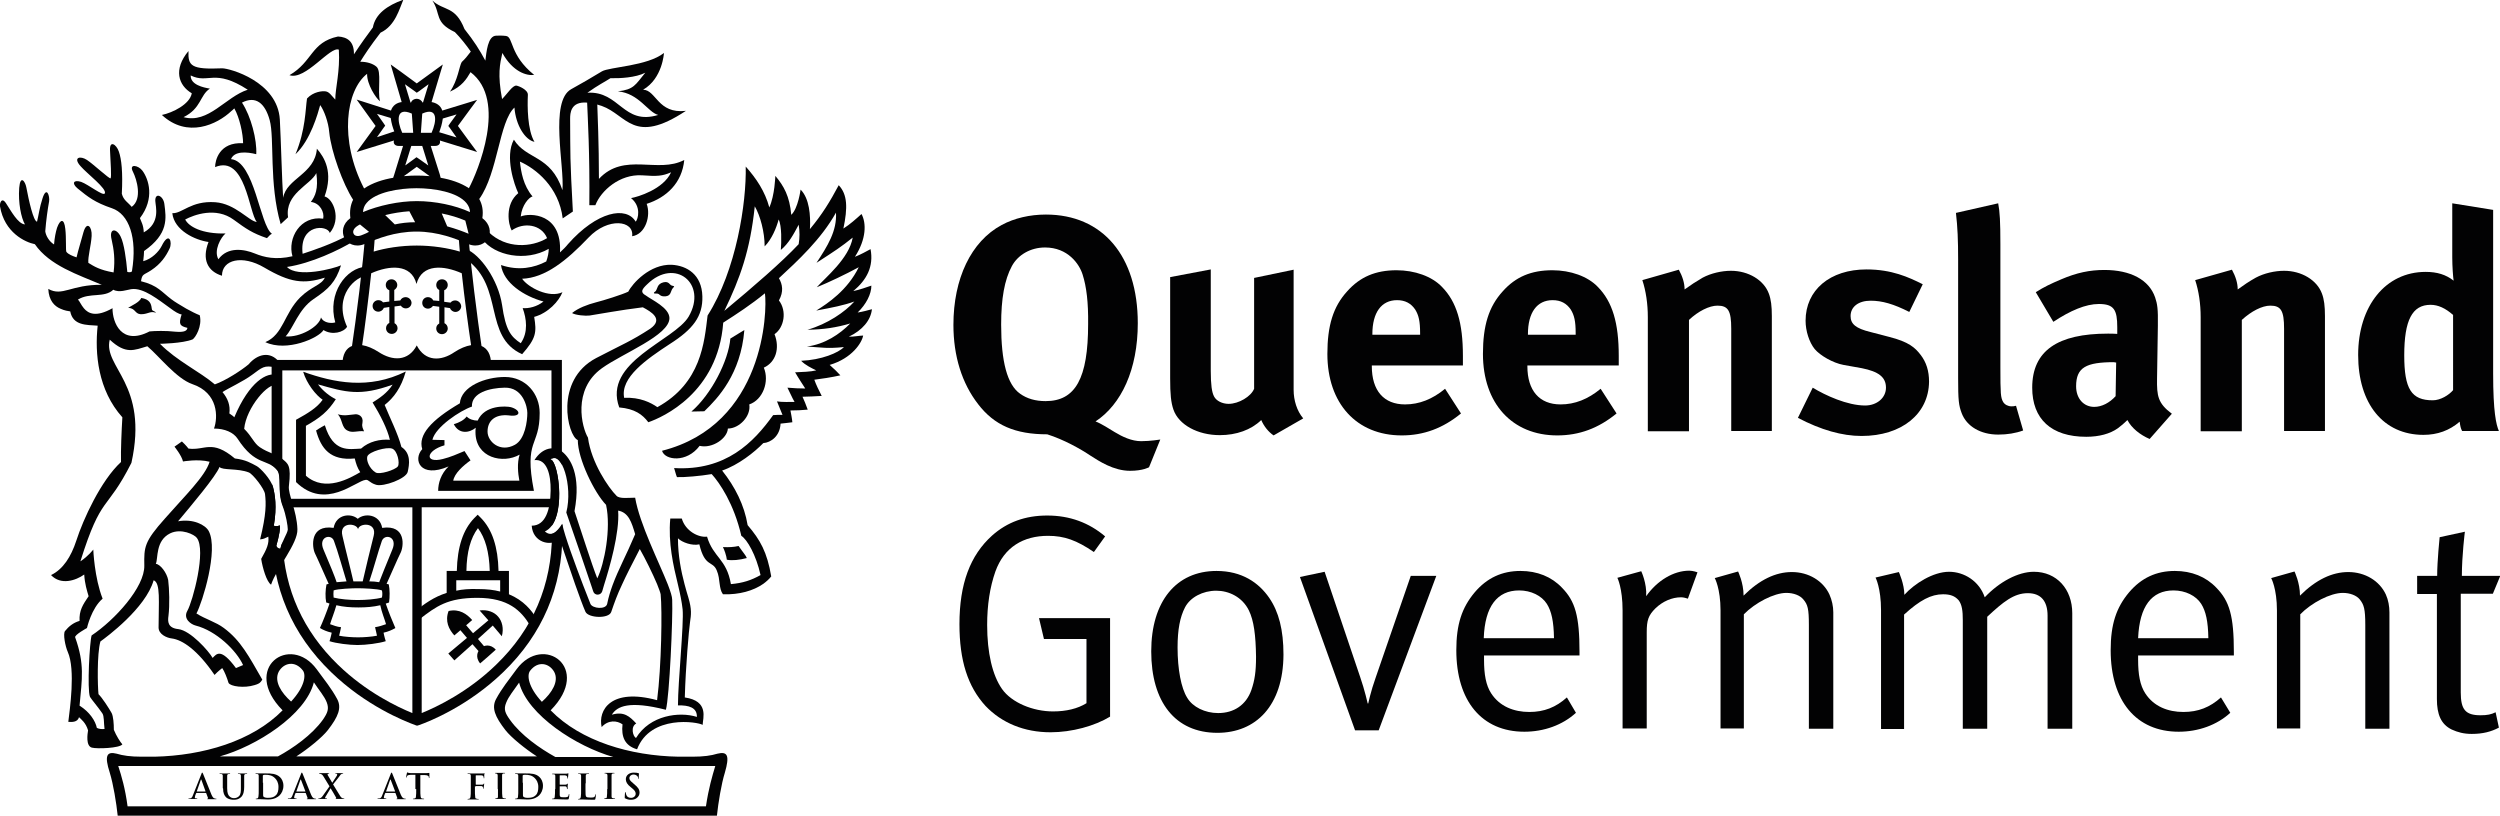 <?xml version="1.0" encoding="utf-8"?>
<!-- Generator: Adobe Illustrator 22.0.0, SVG Export Plug-In . SVG Version: 6.00 Build 0)  -->
<svg version="1.1" id="Layer_1" xmlns="http://www.w3.org/2000/svg" xmlns:xlink="http://www.w3.org/1999/xlink" x="0px" y="0px"
	 viewBox="0 0 911.2 297.3" style="enable-background:new 0 0 911.2 297.3;" xml:space="preserve">
<style type="text/css">
	.st0{fill:#020203;}
</style>
<path class="st0" d="M394.6,100.1c-1.2-3.9-5.4-9.9-13.7-9.9c-5.3,0-9.9,2.7-12.1,6.8c-2.7,5-3.9,11.9-3.9,21.3
	c0,13.5,2.2,21.9,6.9,25.2c2.5,1.8,5.6,2.7,9.3,2.7c10.9,0,15.5-8.3,15.5-28.1C396.7,110.2,396,104.5,394.6,100.1 M418.8,170.3
	c0,0-2.2,1.3-6.9,1.3c-6.1,0-11.4-3.6-14.4-5.5c-3.7-2.5-9.8-5.9-15.8-7.8c-11.7,0-19.3-3.3-25.2-11c-5.9-7.6-9-17.5-9-28.9
	c0-16.8,6.4-30.4,17.6-36.4c4.6-2.5,10.3-3.8,16.1-3.8c20.7,0,33.5,15.1,33.5,39.6c0,16.9-6,29.6-15.4,35.8c2.1,0.8,5.2,2.8,7,3.9
	c2.8,1.7,6.2,3.3,9.6,3.3c3.4,0,7-0.6,7-0.6L418.8,170.3z"/>
<path class="st0" d="M464.2,158.7c-1.9-1.3-3.5-3.3-4.5-5.6c-3.7,3.6-9.1,5.5-15.1,5.5c-8.1,0-15-3.8-16.9-9.3
	c-0.9-2.6-1.2-5.6-1.2-11.4V101l14.8-2.8v36.9c0,5.2,0.4,7.9,1.2,9.4c0.8,1.6,3,2.7,5.3,2.7c3.7,0,8.2-2.7,9.3-5.5v-40.4l14.4-3
	v43.8c0,3.8,1.2,7.7,3.5,10.4L464.2,158.7"/>
<path class="st0" d="M517.6,121.4c0-4.3-0.5-6.5-1.8-8.6c-1.5-2.2-3.6-3.4-6.6-3.4c-5.7,0-9,4.5-9,12.4v0.2h17.4V121.4 M500,133.1
	v0.4c0,8.9,4.4,13.9,12.1,13.9c5.2,0,10-1.9,14.6-5.7l5.8,9c-6.6,5.4-13.6,8-21.6,8c-16.5,0-27.1-11.7-27.1-29.7
	c0-10.3,2.1-17.2,7.2-22.8c4.7-5.3,10.4-7.7,18-7.7c6.6,0,12.9,2.2,16.6,6.1c5.3,5.4,7.6,13.1,7.6,25.1v3.5H500z"/>
<path class="st0" d="M574.3,121.4c0-4.3-0.5-6.5-1.8-8.6c-1.5-2.2-3.6-3.4-6.6-3.4c-5.7,0-9,4.5-9,12.4v0.2h17.4V121.4 M556.7,133.1
	v0.4c0,8.9,4.4,13.9,12.1,13.9c5.2,0,10-1.9,14.6-5.7l5.8,9c-6.6,5.4-13.6,8-21.6,8c-16.5,0-27.1-11.7-27.1-29.7
	c0-10.3,2.1-17.2,7.2-22.8c4.7-5.3,10.4-7.7,18.1-7.7c6.6,0,12.9,2.2,16.6,6.1c5.3,5.4,7.6,13.1,7.6,25.1v3.5H556.7z"/>
<path class="st0" d="M631,157.1v-37.3c0-6.5-1.1-8.4-5-8.4c-3,0-7,2-10.4,5.2v40.6h-15v-41.6c0-4.9-0.7-9.6-2-13.5l13.3-3.8
	c1.3,2.4,2.1,4.8,2.1,7.2c2.2-1.6,4.2-2.9,6.6-4.3c3-1.6,6.9-2.5,10.3-2.5c6.4,0,12,3.4,13.8,8.3c0.8,2.1,1.1,4.6,1.1,8.2v41.9H631"
	/>
<path class="st0" d="M678.5,158.9c-7.1,0-14.8-2.2-23.2-6.6l5.4-11c4.6,2.8,12.6,6.5,19.1,6.5c4.3,0,7.6-2.8,7.6-6.5
	c0-3.9-2.8-5.9-8.8-7.1l-6.7-1.2c-3.8-0.7-8.5-3.4-10.5-5.8c-2-2.5-3.3-6.6-3.3-10.3c0-11.2,8.9-18.7,22.2-18.7
	c9.2,0,15.3,2.8,20.5,5.4l-4.9,10.1c-5.7-2.9-9.9-4.1-14.1-4.1c-4.4,0-7.3,2.2-7.3,5.6c0,2.9,1.9,4.5,7.2,5.8l6.9,1.8
	c7.1,1.8,9.4,3.9,11.4,6.5c2.1,2.7,3.1,5.9,3.1,9.8C703,150.8,693.2,158.9,678.5,158.9"/>
<path class="st0" d="M728.3,158.4c-6.4,0-11.5-3-13.3-7.8c-1.1-2.9-1.3-4.7-1.3-12.9V94.9c0-7.5-0.2-12.1-0.8-17.3l15.4-3.5
	c0.6,3.1,0.8,6.8,0.8,14.9v44.7c0,9.9,0.1,11.2,1,12.8c0.6,1,1.8,1.6,3,1.6c0.6,0,0.9,0,1.7-0.2l2.6,9
	C734.7,157.9,731.6,158.4,728.3,158.4"/>
<path class="st0" d="M770.7,132c-10.4,0-14,1.9-14,8.8c0,4.5,2.8,7.5,6.6,7.5c2.8,0,5.6-1.5,7.8-3.9l0.2-12.3H770.7 M783.5,160
	c-3.5-1.5-6.6-4-8.1-6.9c-1.1,1.1-2.4,2.2-3.5,3c-2.8,2-6.8,3.1-11.5,3.1c-12.8,0-19.7-6.5-19.7-17.9c0-13.5,9.3-19.7,27.6-19.7
	c1.1,0,2.1,0,3.4,0.1v-2.4c0-6.4-1.2-8.5-6.7-8.5c-4.8,0-10.4,2.4-16.6,6.5l-6.4-10.8c3-1.9,5.3-3,9.3-4.7
	c5.6-2.4,10.4-3.4,15.7-3.4c9.6,0,16.3,3.6,18.5,10c0.8,2.4,1.1,4.1,1,10.3l-0.3,19.3c-0.1,6.3,0.3,9,5.4,12.8L783.5,160z"/>
<path class="st0" d="M832.5,157.1v-37.3c0-6.5-1.1-8.4-5-8.4c-3,0-6.9,2-10.4,5.2v40.6h-15v-41.6c0-4.9-0.7-9.6-2-13.5l13.4-3.8
	c1.3,2.4,2.1,4.8,2.1,7.2c2.2-1.6,4.1-2.9,6.6-4.3c3-1.6,6.9-2.5,10.3-2.5c6.4,0,12,3.4,13.8,8.3c0.8,2.1,1.1,4.6,1.1,8.2v41.9
	H832.5"/>
<path class="st0" d="M894.1,114.8c-2.8-2.5-5.5-3.7-8.2-3.7c-6.7,0-9.6,5.6-9.6,18.4c0,12.3,2.6,16.4,10.4,16.4
	c2.8,0,5.9-1.9,7.4-3.7V114.8 M897.4,157.1c-0.5-0.9-0.7-1.8-0.9-3.4c-3.7,3.2-8.1,4.8-13.2,4.8c-14.6,0-23.8-11.3-23.8-29.1
	c0-17.9,10-30.3,24.6-30.3c4.2,0,7.4,1,10.2,3.2c-0.2-1.2-0.5-5.2-0.5-8.5V74.1l14.9,2.4v59.6c0,14.1,1.1,18.7,2.1,21H897.4z"/>
<path class="st0" d="M382.9,266.9c-9.6,0-17.8-3.4-23.7-9.6c-6.5-7.1-9.5-16.6-9.5-29.8c0-14.7,3.9-25.1,11.9-32.3
	c5.5-4.9,12.1-7.3,20.1-7.3c8.2,0,15.2,2.6,21.1,7.6l-4.1,5.7c-6.3-4.3-10.8-5.9-16.7-5.9c-9,0-16,4.1-19.2,13c-2,5.7-3,12.2-3,19.5
	c0,10.1,1.9,18.3,5.4,23.3c3.5,5,11.3,8.2,18.6,8.2c4.8,0,9-1,12.2-3v-23.4h-15.5l-1.8-7.6h25.9v35.9
	C399,264.6,390.7,266.9,382.9,266.9"/>
<path class="st0" d="M455.2,222.5c-2.4-4.9-7.3-7.2-11.9-7.2c-4.9,0-9.5,2.4-11.4,6.1c-1.8,3.5-2.7,8-2.7,14.6
	c0,7.9,1.3,14.8,3.5,18.3c2,3.4,6.5,5.6,11.3,5.6c5.8,0,10.2-3,12.1-8.4c1.2-3.5,1.7-6.6,1.7-12.1
	C457.7,231.5,457,226.2,455.2,222.5 M443.7,267.1c-15.4,0-24.1-11.3-24.1-29.7c0-18.2,9.1-29.3,23.8-29.3c9.3,0,15.4,4.3,19.2,9.8
	c3.5,5.1,5.2,11.7,5.2,20.7C467.7,257.3,457.7,267.1,443.7,267.1"/>
<path class="st0" d="M502.5,266.2h-8.6l-20.1-55.9l9-1.9l13,38.5c1.6,4.6,2.7,9.5,2.7,9.5h0.2c0,0,0.9-4.4,2.7-9.4l12.8-37.1h9.3
	L502.5,266.2"/>
<path class="st0" d="M563.8,220.1c-1.9-3-5.8-4.9-10.1-4.9c-8,0-12.5,5.8-12.9,17.4h25.6C566.3,226.5,565.5,222.8,563.8,220.1
	 M540.9,239.2v1.3c0,5.3,0.7,9.3,2.6,12.2c3.1,4.8,8.3,6.8,13.9,6.8c5.4,0,9.7-1.7,13.7-5.3l3.3,5.6c-4.9,4.5-11.7,6.9-18.8,6.9
	c-15.5,0-24.8-11.2-24.8-29.7c0-9.4,2-15.5,6.7-21.1c4.5-5.3,10-7.8,16.7-7.8c6.1,0,11.3,2.1,15.1,6.1c4.8,4.9,6.4,10.2,6.4,23.5
	v1.2H540.9z"/>
<path class="st0" d="M615.2,218.2c-0.6-0.2-1.6-0.5-2.5-0.5c-3.3,0-6.7,1.5-9.3,4c-2.6,2.6-3.2,4.3-3.2,8.8v35h-8.8v-43
	c0-8.2-1.9-11.9-1.9-11.9l8.7-2.4c0,0,2.1,4.4,1.8,9.1c4-5.7,10-9.3,15.7-9.3c1.4,0,3,0.6,3,0.6L615.2,218.2"/>
<path class="st0" d="M659.3,265.6v-37.8c0-5.9-0.4-7.4-2-9.3c-1.2-1.5-3.6-2.4-6.2-2.4c-4.5,0-11.4,3.6-15.5,7.8v41.6h-8.5v-43
	c0-8-2.1-11.8-2.1-11.8l8.5-2.4c0,0,2,4.1,2,8.8c5.8-5.8,11.7-8.6,17.6-8.6c6.1,0,11.4,3.2,13.7,8.2c0.9,2,1.4,4.3,1.4,6.5v42.4
	H659.3"/>
<path class="st0" d="M746.3,265.6v-41.2c0-5.4-2.5-8.2-7.2-8.2c-5.1,0-9,3.2-14.8,8.6v40.8h-8.9V226c0-3.4-0.3-5.6-1.5-7.2
	c-1.4-1.6-3.1-2.2-5.7-2.2c-4.3,0-8.4,2.1-14.2,7.4v41.7h-8.4v-43.3c0-8.1-2-11.9-2-11.9l8.5-2c0,0,2,4.4,2,8.3
	c3.7-4.1,10.5-8.4,16.3-8.4c5.5,0,11,3.4,13,9.3c5.4-5.7,12.2-9.3,17.9-9.3c8.3,0,14,6.3,14,15.1v42.1H746.3"/>
<path class="st0" d="M802.3,220.1c-1.9-3-5.8-4.9-10.1-4.9c-8,0-12.4,5.8-12.9,17.4h25.6C804.8,226.5,804,222.8,802.3,220.1
	 M779.3,239.2v1.3c0,5.3,0.7,9.3,2.6,12.2c3.1,4.8,8.3,6.8,13.9,6.8c5.4,0,9.7-1.7,13.7-5.3l3.4,5.6c-4.9,4.5-11.7,6.9-18.8,6.9
	c-15.5,0-24.8-11.2-24.8-29.7c0-9.4,2-15.5,6.7-21.1c4.5-5.3,10-7.8,16.7-7.8c6.1,0,11.3,2.1,15.1,6.1c4.8,4.9,6.4,10.2,6.4,23.5
	v1.2H779.3z"/>
<path class="st0" d="M862.1,265.6v-37.8c0-5.9-0.5-7.4-2-9.3c-1.2-1.5-3.6-2.4-6.2-2.4c-4.5,0-11.4,3.6-15.5,7.8v41.6h-8.5v-43
	c0-8-2.1-11.8-2.1-11.8l8.5-2.4c0,0,2,4.1,2,8.8c5.8-5.8,11.7-8.6,17.6-8.6c6.1,0,11.4,3.2,13.7,8.2c0.9,2,1.3,4.3,1.3,6.5v42.4
	H862.1"/>
<path class="st0" d="M908.6,216.4h-11.7v36c0,6.2,1.7,8.3,7.2,8.3c2.5,0,3.9-0.3,5.5-1.1l1.2,5.6c-2.8,1.5-5.9,2.3-9.9,2.3
	c-2.9,0-5.1-0.6-7.3-1.6c-3.9-1.9-5.4-5.5-5.4-11.1v-38.3H881v-6.6h7.3c0-5.4,0.9-14.1,0.9-14.1l9.2-2c0,0-1.1,8.7-1.1,16.1h14
	L908.6,216.4"/>
<path class="st0" d="M69.5,27.5c6.5,3.2,8.6-2.7,20.8,5.2c-8.1,2.6-14.3,12.5-23.4,10c6.5-3.2,5.9-8,9.6-10.4
	C74.1,31.9,69.4,30.9,69.5,27.5 M92.9,92.4c-3.9-1.6-9.9-2.6-13.3,2.1c-1.8-3.2,0.9-8,2.6-9.4c-8.6,0.2-13.4-2.5-14.7-5.1
	c3.2-1.7,11.2-4.7,17.7,0.1c4.5,3.3,6.8,4.9,12.1,6.7c1.9-2,1.2-1.1,1.8-1.6c-4.4-3.1-6.3-26.4-14.9-27.2c1.2-3,5.7-2.7,9.2-1.8
	c0.3-5.2-1.9-13.8-5.2-18.8c5-2.6,8.4,0.2,10.1,6.4c1.8,6.6-0.3,23.1,4,37.9l2.7-2.5c-1.3-8.6,8.2-11.8,10.3-16.1
	c0.8,5.8-0.4,8.4-2,10.5c3.4,0.4,5,3.8,4.5,6.1c-8.3-1.2-13.1,7.1-11.2,13.7C100.5,94.8,96.3,93.8,92.9,92.4 M133.4,97.2
	c-7.2,0.4-14.2,9.7-11.2,20.3c-1.1,0.4-4.2,0.4-5.2-1.8c-0.7,3.4-7.7,7.4-12.9,6.9c2.8-3,4.7-9.9,10.2-13.6c5.5-3.7,8-6.1,10-12.3
	c-2.6,1.2-15.9,4.7-19.7,0.6c8.8-1.3,19.1-6.2,24.3-9.4l-2-2.2c-5.5,3.1-12.9,5.6-16.6,6.8c-1.3-11,9.1-10.6,9.9-7.6
	c4.3-5.1,1.3-12.5-1.9-13.3c3.2-8.8,0-14.2-2.8-17.4c-0.7,9.3-11.1,10.8-12.3,17.9c-0.4-5.7-0.8-21-1.2-28.5
	c-0.8-13.9-18.3-18.7-21-18.7c-11.4,0.5-12.5-0.9-12.3-6.3C63.1,25.3,65,31.1,69.9,34c-0.7,4-7,7.1-10.9,7.9
	c9.3,8.6,20.1,3.5,25.3-1.4c0.4-0.3,0.8-0.7,1.1-1c1.9,3.3,3.2,9.3,3.2,12.7c-8.7-0.5-10.2,6.3-10.2,8.7c11.1-4.6,12.3,16.6,15.2,20
	c-2.8-0.2-7.8-6.7-15.2-7.2c-8.8-0.6-12,4.2-15.6,4c0.7,6.3,8.3,9.8,13.2,10.5c-2.5,6.4-0.3,10.7,4.9,12.3c0-5.9,7.4-7.7,15.4-3
	c9.5,5.6,14.4,6.1,22.1,3.7c-1.3,2.8-4.7,3-9,7.2c-5.9,5.9-6.1,13.5-12.7,16.3c7.8,3.7,19.5-1.5,21.2-4.4c3.2,2,7.4,0.8,8.6-1.2
	c-5.3-11.6,3.6-18.6,7.1-18.5C133.6,100.6,135.1,97.1,133.4,97.2"/>
<path class="st0" d="M214.1,33.8c3.9-2.8,6.4-4,8.4-5.3c3.4,0.1,9.2-0.2,12.7-2c-3.7,4.5-4.1,6.1-10,6.8c7.7,0.7,10.9,7.6,14.7,8.6
	C227.1,45.8,225.9,33.1,214.1,33.8 M230,72.2c3.8,3.1,2.6,7.6,1.7,8.6c-3.4-5.8-14.1-3.8-24.7,8.2c-0.7,0.9-1.7,1.9-2.9,3
	c0.8-14.3-10.9-14.5-14.3-13.1c0.4-4.1,3-7,4.3-7.3c-3.4-4-4.2-9-4.6-12.7c5.7,2.5,14.2,9.2,15.6,20.7l3.7-2.5
	c-1.1-20.2-0.9-20.1-1-33.8c0-1.9,0.1-6.4,6.2-5.9c0.2,5.1,1,18.6,0.8,37.4h2.2c2-5.3,8.9-11.4,17-10.9c5.5,0.4,7.4,0.3,10.6-1.1
	C241.8,69,232.4,71.8,230,72.2 M218.3,65.2c0-13-0.5-23.7-0.6-27.1c0.5,0.2,1,0.3,1.6,0.5c9.3,3.3,11.5,14.5,30.7,1.8
	c-10.3,1.2-10.8-7.6-15.6-7.7c7.1-4.1,7.6-13.4,7.6-13.4c-6,4.8-19.9,5.1-22.6,6.7c-3.6,2.2-8.1,4.8-11.2,6.5
	c-8,4.4-2.4,28.1-3.2,36.8c-4.3-12.9-13.1-11-17.7-18.4c-3.4,6.2,0.2,16.6,1.6,19.5c-5,4.1-3.6,11.5-2.4,13.6
	c4.3-3.1,10.8-2.3,12.9,2.8c-5.6,3.4-14.9,4-21.3-2.2l-2.3,2.6c4.5,6,15.8,8.3,24.2,3.5c0,1.4-0.3,2.9-0.9,4.6
	c-4.4,2.3-10,3.5-16.5,1.3c0.9,6.5,8.4,11.4,15.5,13.3c-2.4,1.9-5.4,2.6-7.6,2.4c1.4,3.8,2.1,8.8-0.7,12.8
	c-3.6-2.4-5.5-4.7-6.8-13.9c-1.4-9.2-8-18.5-13.1-20.4c-0.3,3.3-0.3,1.8,0.3,3.9c13.6,10,5.9,28,20.1,34.4c5.2-5.9,5.3-8,4.4-13.6
	c5.1-1.4,9-5.7,10.3-9c-4.8,2.3-12.5-1.7-14.7-4.9c8.4-0.3,16.2-6.6,24.2-15c7.1-7.5,16.7-6.3,15.9-0.5c4.9-0.7,6.9-7.5,5.3-11.8
	c7.2-2.3,12.9-7.6,13.7-16C239.8,63.4,227.5,55.3,218.3,65.2"/>
<path class="st0" d="M165.9,109.5c-0.7,0-1.3,0.3-1.7,0.8c-0.7-0.1-1.5-0.2-2.3-0.3l0-4.2c0.8-0.3,1.3-1.1,1.3-1.9
	c0-1.2-0.9-2.1-2.1-2.1c-1.2,0-2.1,0.9-2.1,2.1c0,0.8,0.4,1.5,1.1,1.8l0,4c-0.7-0.1-1.4-0.1-2.2-0.2c-0.3-0.7-1.1-1.2-1.9-1.2
	c-1.2,0-2.1,0.9-2.1,2.1c0,1.2,0.9,2.1,2.1,2.1c0.7,0,1.4-0.4,1.8-1c0.8,0.1,1.6,0.2,2.3,0.3l0,6.1c-0.7,0.4-1.1,1-1.1,1.8
	c0,1.2,0.9,2.1,2.1,2.1c1.1,0,2.1-0.9,2.1-2.1c0-0.8-0.5-1.6-1.2-1.9l0-5.8c0.7,0.1,1.3,0.2,2,0.3c0.3,0.8,1.1,1.4,2,1.4
	c1.1,0,2.1-0.9,2.1-2.1C168,110.4,167,109.5,165.9,109.5"/>
<path class="st0" d="M147.8,108.3c-0.8,0-1.6,0.5-1.9,1.2c-0.7,0.1-1.5,0.1-2.2,0.2l0-4c0.6-0.4,1.1-1,1.1-1.8
	c0-1.1-0.9-2.1-2.1-2.1c-1.2,0-2.1,0.9-2.1,2.1c0,0.9,0.5,1.6,1.3,1.9l0,4.1c-0.8,0.1-1.6,0.2-2.3,0.3c-0.4-0.5-1-0.8-1.7-0.8
	c-1.1,0-2.1,0.9-2.1,2.1c0,1.2,0.9,2.1,2.1,2.1c0.9,0,1.7-0.6,2-1.4c0.6-0.1,1.3-0.2,2-0.3l0,5.8c-0.7,0.3-1.2,1.1-1.2,1.9
	c0,1.2,0.9,2.1,2.1,2.1c1.1,0,2.1-0.9,2.1-2.1c0-0.8-0.5-1.5-1.1-1.8l0-6.1c0.7-0.1,1.5-0.2,2.3-0.3c0.4,0.6,1,1,1.8,1
	c1.2,0,2.1-0.9,2.1-2.1C149.9,109.2,149,108.3,147.8,108.3"/>
<path class="st0" d="M151.9,125.9c-3.1,5.9-8.9,5.7-13.9,2.4c-2-1.3-4.1-2.2-6-2.5c0.9-5.8,2.3-16.9,3.3-26.2
	c6.5-2.9,14.6-3.6,16.5,3.9c2-7.5,10-6.8,16.5-3.9c1,9.3,2.5,20.3,3.4,26.2c-1.9,0.3-4,1.2-6,2.5C160.8,131.7,155,131.9,151.9,125.9
	 M175.5,126.1c-1.3-8.4-4.3-31.9-4.7-39.8l-3.6,0.2c0.1,1.4,0.2,3.1,0.4,5.2c-4.3-1.3-10-2.2-15.7-2.2c-5.8,0-11.4,0.9-15.7,2.2
	c0.2-2.1,0.3-3.8,0.4-5.2l-3.6-0.2c-0.4,7.9-3.4,31.4-4.7,39.8c-2.1,0.8-3.5,3-3.5,6.8c0,0,19.5,0.3,27.1,0.3
	c7.6,0,27.1-0.3,27.1-0.3C179,129.1,177.6,127,175.5,126.1"/>
<path class="st0" d="M142.9,163.5c-2-0.7-8.3,1.1-9,2.8c-0.5,1.4,0.7,4.5,3,5.9c1.4,0.9,7.1-0.9,8.1-2.2
	C145.8,168.9,144.9,164.2,142.9,163.5 M122.4,145.5c-2.8,4.4-5.6,6.7-10.9,9.7v18.2c7,6.2,16.2,0.8,19.8-1.3c-1.1-1.7-1.5-3-2-5
	c-8.9,0.9-12.3-3.6-14.1-10.2c0,0,1.6-1.1,3.2-1.9c3.1,10.1,8.8,8.7,13.2,8.5c2.9-2.6,6.9-3.5,10.5-3.2c-0.9-4-3.6-9.2-6.3-13.6
	c2.4-1.5,5.3-3.4,7.3-6.5c-11.9,4.3-17,2.8-27.2-0.1C117.8,142.6,120.3,144.5,122.4,145.5 M110.5,135.5c11.3,4,23.9,6.6,37.4-0.1
	c-1.7,6-4.4,9.6-7.7,12.2c1.9,4.7,4.9,10.6,6.1,15.3c3.6,2.4,2.9,6.4,2.3,9.1c-0.6,2.5-8.8,5.5-11.5,4.7c-2.6-0.8-2.6-1.9-3.8-1.8
	c-3.6,0.3-14.7,11.3-25.4,0.8V153c4.2-2.3,7.7-4.4,9.7-7.3C115.2,144.1,111.8,139.9,110.5,135.5"/>
<path class="st0" d="M186.2,148.4c-1.8-0.4-9.5-0.9-12.1,4.9c-1.5,0-3.1-0.5-4-1.5c-1,1.3-2.6,2.2-4.7,2.8c1.9,3.8,5.7,3.2,8,1.3
	c-0.1,0.5-0.1,1.1-0.1,1.6c0,9.4,10,11.7,16.1,8.2c-1,3.1-0.6,6.9-0.1,9.5h-24.1c0.4-2.6,3.6-5.5,6.3-7.4l-2.2-3.4
	c-2.6,1.1-5.1,2.2-7.9,2.9c-6.7,1.7-6.3-3,0.6-5v-1.9l-4.4-0.1c1.1-4.7,10.2-10.7,14.4-12.1c-0.2-5.1,6.5-6.8,11.9-6.9
	c6.7-0.2,8.3,7,8.3,9.2c0,3-0.8,9.5-4.5,11.6c-5.4,3-10-1.1-10-4.8c0-4,2.8-6.4,7.7-5.9C190.2,152.1,189.8,149.4,186.2,148.4
	 M196.7,150.5c0-6.9-5-13.1-12.7-13.1c-7.1,0-15.9,3.4-16.4,9.6c-10.4,6.1-15.3,11.5-13.7,16.7c-3.5,3.8-0.8,10.8,9.6,6.3
	c-2.8,2.7-3.8,6.1-3.8,8.9h34.9C190.9,159.8,196.7,163.1,196.7,150.5"/>
<path class="st0" d="M166.3,215.3v-3.8h16v4.1c-2.3-0.6-4.9-0.9-8-0.9C171.1,214.6,168.5,214.8,166.3,215.3 M174.2,192.5
	c2.7,3.6,4.1,8.7,4.3,15.6h-8.5C170.1,201.2,171.5,196.1,174.2,192.5 M185.5,216.6v-8.5h-3.8c-0.2-8.8-2.3-15.1-6.4-19.3l-1.2-1.2
	l-1.2,1.2c-4.1,4.2-6.2,10.5-6.4,19.3h-3.7v8c-4.7,1.5-8,3.9-11.9,7l-0.1,0.1l2,2.6l0.1-0.1c6.1-4.7,10.2-7.8,21.1-7.8
	c11.3,0,15.9,4.7,19.1,9.9l2.8-1.8C193.8,222.4,190.8,218.8,185.5,216.6"/>
<path class="st0" d="M182.9,231.9c0.8-2.8,0.1-5.5-1.3-7.1c-1.4-1.7-3.9-2.7-6.8-2.3l3.2,3.6l-5.6,4.7l-2.5-2.9c0,0,0.9-0.8,2.2-1.9
	c-1.9-2.2-4.7-4.2-8.6-3.3c-1.4,3.7,0.1,6.7,2.1,8.9c1.3-1.1,2.2-1.9,2.2-1.9l2.4,2.8l-6.8,5.7l2.2,2.5l6.6-5.9l2.2,2.5
	c0,0-1.4,2.1,0.6,4.5c1.5-1.3,4.2-3.6,5.7-5c-2-2.3-4.3-1.3-4.3-1.3l-2.2-2.6l5.4-4.9L182.9,231.9"/>
<path class="st0" d="M143,200.3c-2.1,5.1-4.2,10.3-4.8,11.9c-1.1-0.2-2.3-0.3-3.6-0.3c1.5-4.4,3.2-10.8,4.6-14.8
	C140.3,194.4,145,195.6,143,200.3 M140.7,227.5c-1.1,0.4-2.6,0.9-4,1.1c0.3,1.1,0.5,2.3,0.7,3.1c-1.9,0.4-4.9,0.6-6.9,0.6
	c-2,0-5.1-0.2-6.9-0.6c0.2-0.8,0.5-2,0.7-3.1c-1.4-0.1-2.9-0.7-4-1.1c0.6-2,1.5-4.1,2.3-6.9c2.6,0.6,5.1,0.8,8,0.8
	c2.9,0,5.4-0.2,8-0.8C139.2,223.4,140.1,225.4,140.7,227.5 M117.9,200.3c-2-4.7,2.8-5.9,3.8-3.2c1.5,4,3.2,10.3,4.6,14.8
	c-1.2,0.1-2.5,0.2-3.6,0.3C122.2,210.6,120.1,205.4,117.9,200.3 M139.2,215.2c0.2,0.7,0.2,1.8,0,2.6c-2.1,0.6-5.9,0.9-8.8,0.9
	c-2.8,0-6.6-0.3-8.8-0.9c-0.1-0.8-0.1-1.8,0-2.6c1.4-0.6,7-0.8,8.7-0.8C132.2,214.4,137.8,214.6,139.2,215.2 M130.5,192.9
	c0.3-2.3,7-2.8,5.7,2.4c-1.3,5.2-2.8,11.3-4,16.6c-0.6,0-1.1,0-1.7,0c-0.6,0-1.1,0-1.7,0c-1.2-5.3-2.8-11.3-4-16.6
	C123.5,190.1,130.1,190.6,130.5,192.9 M139.3,192.4c-0.9-5-6.4-5.5-8.9-3.3c-2.5-2.2-7.9-1.7-8.8,3.3c-8.8-1.3-7.9,7-6.8,9.3
	c1,2,3.4,7.6,5,11.1c-0.3,0.1-0.5,0.1-0.8,0.2c-0.4,2-0.5,4.6-0.1,6.6c0.4,0.1,0.8,0.2,1.2,0.4c-0.9,2.7-2.6,7-3.5,8.9
	c1.2,0.7,2.5,1.3,4.3,1.7c0,0-0.3,1.6-0.8,3.1c2.4,0.8,7.2,1.4,10.2,1.4c3.1,0,7.8-0.6,10.3-1.4c-0.5-1.5-0.8-3.1-0.8-3.1
	c1.8-0.4,3.1-1,4.3-1.7c-0.9-2-2.6-6.2-3.5-8.9c0.4-0.1,0.8-0.3,1.2-0.4c0.3-2,0.3-4.7-0.1-6.6c-0.2-0.1-0.5-0.1-0.8-0.2
	c1.6-3.5,4-9.1,5-11.1C147.2,199.4,148.2,191.1,139.3,192.4"/>
<path class="st0" d="M123.1,151c2.6,0.7,3.9,0.2,6.4,0c1-0.1,3.1,0.6,2.6,3.2c-0.3,1.3,0.2,2,0.6,3c-2.2-0.3-4.2,0.7-5.9-0.2
	C124.4,156,124.9,152.8,123.1,151"/>
<path class="st0" d="M266.2,123.4c-0.7,8.1-6.9,20.3-14.2,26.6l4.7-0.1c5-4.8,13.3-13.6,14.6-29.6
	C271.3,120.3,268.1,122.2,266.2,123.4"/>
<path class="st0" d="M239,106.1c0.7-1,0.5-2.6,2.8-3.2c2.1-0.5,2.2,1,3.1,1.2c1.2,0.3,0.9,0.2,0.2,1.1c-0.7,1-0.5,2.6-2.5,2.8
	c-2.3,0.2-2-1-3.2-1C238,107.1,238.1,106.7,239,106.1"/>
<path class="st0" d="M307.6,126.5c-2,2.1-8.2,4.7-15.6,5c1.5,1.6,3.9,2.7,5.5,3.5c-2.1,0.5-5.1,0.6-7.7,0.7c1.2,2.1,3,4.8,3.7,5.9
	c-2.1,0-4-0.1-6.5-0.3c1.2,2.3,1.5,3.3,2.6,5.2c-1.6,0-4.7,0.1-6.4-0.2c0.6,1.6,1.5,3.6,2,4.9c-1,0-2.5,0-3.4,0.1
	c-7.1,9.9-17.2,20.4-36.1,19.3c0.5,1.6,0.9,3.3,1.1,3.3c2.8,0.1,8.4-0.4,12.6-1.1c2.9,3.2,8.1,10.8,10.8,22.5c2.1,1.3,5.4,7,7,14.3
	c-3.4,1.9-6.4,2.9-10.8,3.3c-1.6-9.3-6.4-9.6-8.7-17.3c-3.2,0.4-7.9-2.1-9.2-6.6h-4.2c-0.8,8.9,1.1,17.1,2.8,24.1
	c0.8,3.3,1.4,6.3,1.7,9c0.5,5.4-1.7,26.4-1.7,35c4-0.1,7,0.8,6.9,4.2c-6.3-2-17.1-0.7-22.2,7.7c-1.2-0.7-2-4.2,0.1-5.3
	c-2.4-2.6-4.5-4.5-8.9-3.2c1.9-3.1,6.3-5.2,19.7-1.8c1.3-4.6,2.6-33.8,2.3-40.1c0-1.1-0.6-3-1.6-5.6h0c-3.2-8.1-10.3-22.1-11.9-31.6
	c-2.3,0-5.7,0.5-6.8-0.7c-2.9-2.9-9.2-12.1-10.4-21.2c-2.2-3.6-5.8-17.5,5.1-25.3c7.5-5.4,24.7-12,24.6-18.3
	c-0.1-3.8-6.5-6.6-8.6-8.2c-2.2-1.2-1.4-2.3,0.5-4.1c10.1-9.9,22.1-0.2,15.1,11.8c-5.2,8.8-31.4,16.5-25.3,33.1
	c5.7,0.5,8.5,2.6,10.6,5.4c5.2-1.8,25.4-10.7,27.3-36.3c5-3.2,10.2-6.6,15.2-10.7c0.9,6.5-0.1,47.9-37.5,57.4c1,3.5,9,4.5,13.7-1.8
	c4.6,1.1,10.1-2.7,10.3-6.3c4.1,0,8.5-4.5,7.8-8.8c5-1.7,7.4-8.4,5.3-13.4c4.4-2,5.9-7.1,3.9-12.2c3.5-2.4,4.6-8.4,1.6-12.3
	c1.8-3.2,1.3-5.9,0-8.1c6.8-6.3,15.4-14.2,20.8-23.9c0.4,6.7-3.1,12.2-7.1,18.3c7.1-4.6,8.8-5.7,13.2-9.2
	c-1.3,7.6-10,14.6-13.1,18.1c4.2-1.7,10.5-4.7,15.3-7.3c-4.1,8.4-11.3,13.2-15.5,15.8c5.9-1.1,10-1.9,13.9-3.3
	c-3.4,3.8-9.8,8.2-17.1,10.3c5.9-0.1,10.5-0.8,15.6-2.3c-3.8,3.9-9.3,7.6-15.8,8.4C300.2,126.7,301.4,127.1,307.6,126.5
	 M223.3,213.2c-0.8,2.2-1.5,4.4-2,6.9c-0.5,2.2-5.4,1.7-6.1,0c-0.5-1.3-1.5-3.9-2.7-6.9c-2.8-7.4-6.7-17.8-7.6-22.3
	c-2,3.2-4,4.8-6.3,2.8c8-3.6,5.2-25.2,2.1-26.3c3.9-3.4,8.2,9.6,5.7,19.4c2.4,6.8,7.1,20.7,9,26.3c0.4,1.2,0.7,2,0.8,2.4
	c0.5,1.7,2.8,1.6,3.3,0c0.2-0.6,0.4-1.4,0.7-2.4c1.9-6,5.7-18.9,5.1-27c3.8,0.7,4.9,4.2,6.2,8.6
	C228.3,202.3,225.4,207.5,223.3,213.2 M275.1,75.2c2,3.4,3.6,9.4,3.6,14.6c2.6-2.6,4.3-6.8,5.1-9.8c1.2,2.3,1,8.4,0.8,11.1
	c2.9-2.4,4.7-5.8,6.5-9.2c0.4,2.5,0.4,4.7,0,7.1c-6.2,6.6-16.4,15.4-27.1,24.3C269.8,101.3,273.4,91.3,275.1,75.2 M317.8,112.7
	c-1.1,0.3-3.6,1-5.2,1.2c3.1-3,5-6.7,5-9.8c-1.5,0.5-4.2,1.5-6.6,2c4.9-4.1,7.5-8.9,6.3-15.3c-1.5,0.8-3.6,2-5.7,2.8
	c4.2-6.5,4.2-12.3,2.4-15.6c-1.9,1.7-4.2,3.8-6.6,5.3c1.6-7.6,1.5-12.4-1.7-15.8c-3.2,6-6,10.6-10.5,16c0.3-5-0.2-11.2-3.4-14.4
	c0,0-0.9,6.9-3.4,9.2c-0.6-6.8-2.7-10.5-5.8-14.2c0,0-0.2,7.1-2.2,11.5c-1.6-5.9-4.7-10.5-8.6-14.9c0.3,13.1-3.4,37.8-13.9,54.3
	c-1.2,9.8-2.3,24.6-18.3,33.4c-2.3-1.6-6.3-3.7-12.1-3.4c-1.5-7.4,8.2-14.1,16.6-19.6c8.5-5.4,12.1-10.1,11.9-17.4
	c-0.2-7.9-5.6-11.2-11.2-11.5c-7.9-0.3-14.3,6.8-15.8,9.8c-2.3,1.1-9,3.2-11.8,3.9c-3.1,0.8-6.5,2.1-8.7,3.9c1.3,0.8,5,1.1,6.4,0.9
	c2.7-0.4,11.2-2,19.4-3c3,1.6,7.7,4.3,2.7,7.8c-6.9,4.5-9.9,5.6-19.7,10.7c-15.4,8.1-10.4,28.4-6.7,29.9c0,6.9,6.1,19.3,10.3,23.6
	c1.9,8.6-0.6,21.5-3.2,26.8c-2.1-5.3-5.9-17.4-8.3-24.5c2.5-13.4-1.6-19.3-4.4-21.6c-2.8-2.3-7.3-1.7-10.2,3c4.5-0.5,6,5.2,5.9,11.1
	c-0.1,7.1-1.9,12.8-6.9,12.8c0.4,6.1,6.9,7.8,10.2,4.9c0.5,1.3,3.1,9.3,5.6,16.4c1.5,4.2,2.9,8.1,3.8,10.1c1.1,2.3,8.6,2.6,9.4,0
	c1.2-3.5,2.1-6.1,4-10.1c1.4-3.1,3.4-7,6.4-12.8c2,3.5,4.7,9,6.3,12.8c0.7,1.8,1.2,3.1,1.3,3.7c0.6,5.8,0.3,26.3-1.3,38.6
	c-16.9-4.6-21.6,3.7-20.2,9.8c2.4-2.7,5.6-2.4,7.6-1c-0.5,4.5,0.8,7.8,5.3,9.1c4.9-12.8,22.2-10,23.9-8.9c0.1-2.5,2.4-8.7-6.5-10
	c0.3-11.1,1.5-24.6,1.9-27.4c0.4-2.8,0.7-4.6-0.6-9c-0.4-1.3-0.9-3-1.4-4.9c-1.2-4.5-2.4-10.4-2.4-16.7c1.5,1.5,5.2,2.8,7.8,2.2
	c2,8.4,4.8,5.9,6.3,9.4c0.8,1.8,0.9,3.5,1.1,5c0.2,1.4,0.4,2.7,1.2,3.8c6,0.2,11.1-1.3,14.7-3.8c1.1-0.8,2.1-1.7,2.9-2.7
	c-1.5-8.9-4-13.3-8.6-18.7c-1.2-7.3-4.6-14-9.3-19.9c5.9-2,11.8-6.7,15-10c2.8-0.2,6.1-2.6,6.3-7.1c1.6-0.2,3-0.3,4.3-0.5
	c-0.1-1.3-0.5-3.2-0.7-4.3c2.1,0,4.2-0.1,6.3-0.3c-0.6-1.7-1.3-3.4-1.9-4.7c2.2,0,4.8-0.2,7-0.3c-1.1-2.1-2-4-2.7-5.9
	c2.5-0.3,6.4-0.9,9.5-1.6c-1-1.1-2.1-2.2-3.9-3.8c8.2-2.4,11.8-8.2,12.2-10.7c-1.2,0-3.7,0.5-5.2,0.4
	C314.3,120.4,317.4,116.7,317.8,112.7"/>
<path class="st0" d="M272.2,203.4c-0.3-0.9-1.5-2.2-3-4.4c-1.7,0.4-3.5,0.5-5.7,0.4c1.4,3,1.4,4.7,1.4,4.6
	C266.9,204.4,269.5,204.1,272.2,203.4"/>
<path class="st0" d="M257.3,293.9H46.5c-0.9-6.7-2.2-11-3.4-14.7h217.6C259.6,282.9,258.3,287.2,257.3,293.9 M114.4,248.7
	c1.9,2.9,3.8,5,4.7,7.3c0.9,2.4,0.3,3.8-1.4,6.3c-4,5.6-10.9,10.4-16.4,13.4H80.1C93.4,272,111.4,260.6,114.4,248.7 M101.6,244.8
	c1.8-3.2,5.9-4.2,8.8-0.4c1.2,1.6,0.7,5.9-4.3,11.3C102.5,252.5,99.8,248.3,101.6,244.8 M185.9,262.4c-1.8-2.5-2.4-3.9-1.4-6.3
	c0.9-2.3,2.7-4.4,4.7-7.3c3.1,11.9,21,23.3,34.3,27.1h-21.1C196.8,272.8,189.9,268,185.9,262.4 M193.2,244.5c2.9-3.8,7-2.8,8.8,0.4
	c1.8,3.4-0.8,7.6-4.5,10.9C192.5,250.4,192,246.1,193.2,244.5 M261.5,274.7c-2.3,0.7-5,1.1-9.1,1.1h-5.1
	c-17.5-0.3-35.6-5.6-46.6-16.9c15.3-15.5-2.7-28.1-12.4-15c-3,4.1-5.4,7-7.5,10.9c-1.7,3.2-0.4,6.4,3.4,11.3
	c2.1,2.7,7.3,6.9,11.5,9.6h-87.7c4.2-2.7,9.4-6.9,11.5-9.6c3.8-4.9,5.1-8.1,3.4-11.3c-2.1-3.9-4.5-6.8-7.5-10.9
	c-9.7-13.1-27.6-0.4-12.4,15c-11.1,11.3-29.1,16.5-46.6,16.9h-4.8c-4.1,0-6.8-0.4-9.1-1.1c-3.6-0.9-4.5,0.7-2.5,6.9
	c1.3,4.2,2.4,11,2.9,15.7h218.4c0.5-4.7,1.6-11.5,2.9-15.7C266,275.4,265.2,273.8,261.5,274.7"/>
<path class="st0" d="M71.7,288.5C71.6,288.5,71.6,288.5,71.7,288.5l1.5-4.3c0,0,0-0.1,0.1-0.1c0,0,0,0.1,0.1,0.1l1.5,4.2
	c0,0,0,0.1-0.1,0.1H71.7 M75.1,289.1c0.1,0,0.1,0,0.1,0.1l0.6,1.6c0.1,0.1,0,0.3-0.1,0.3c-0.1,0-0.2,0-0.2,0.1
	c0,0.1,0.1,0.1,0.4,0.1c1,0,1.9,0,2.4,0c0.5,0,0.6,0,0.6-0.1c0-0.1-0.1-0.1-0.2-0.1c-0.1,0-0.3,0-0.5-0.1c-0.3-0.1-0.6-0.2-1.1-1.3
	c-0.8-1.9-2.8-7-3.1-7.7c-0.1-0.3-0.2-0.4-0.3-0.4c-0.1,0-0.2,0.1-0.3,0.5l-3.1,7.8c-0.2,0.6-0.5,1.1-1.1,1.1c-0.1,0-0.3,0-0.4,0
	c-0.1,0-0.1,0-0.1,0.1c0,0.1,0.1,0.1,0.2,0.1c0.7,0,1.3,0,1.5,0c0.4,0,0.9,0,1.3,0c0.1,0,0.2,0,0.2-0.1c0-0.1,0-0.1-0.2-0.1h-0.2
	c-0.4,0-0.5-0.2-0.5-0.4c0-0.1,0.1-0.5,0.2-0.8l0.3-0.7c0-0.1,0.1-0.1,0.1-0.1H75.1z"/>
<path class="st0" d="M81.3,287.3c0,1.8,0.5,2.7,1.1,3.3c0.9,0.8,2.1,0.9,2.8,0.9c0.8,0,1.7-0.1,2.6-0.9c1-0.9,1.2-2.4,1.2-3.8v-1.3
	c0-1.9,0-2.2,0-2.7c0-0.4,0.1-0.6,0.5-0.7c0.2,0,0.2,0,0.4,0c0.1,0,0.2,0,0.2-0.1c0-0.1-0.1-0.1-0.3-0.1c-0.5,0-1.3,0-1.4,0
	c0,0-0.8,0-1.4,0c-0.2,0-0.3,0-0.3,0.1c0,0.1,0.1,0.1,0.2,0.1c0.1,0,0.3,0,0.4,0c0.4,0.1,0.5,0.3,0.5,0.7c0,0.4,0,0.8,0,2.7v1.6
	c0,1.3,0,2.4-0.7,3.1c-0.5,0.5-1.2,0.7-1.7,0.7c-0.4,0-1,0-1.6-0.5c-0.6-0.5-1-1.2-1-3.1v-1.8c0-1.9,0-2.2,0-2.7
	c0-0.4,0.1-0.6,0.5-0.7c0.2,0,0.2,0,0.4,0c0.1,0,0.2,0,0.2-0.1c0-0.1-0.1-0.1-0.3-0.1c-0.4,0-1.2,0-1.5,0c-0.4,0-1.2,0-1.8,0
	c-0.2,0-0.3,0-0.3,0.1c0,0.1,0.1,0.1,0.2,0.1c0.2,0,0.4,0,0.5,0c0.4,0.1,0.5,0.3,0.5,0.7c0,0.4,0,0.8,0,2.7V287.3"/>
<path class="st0" d="M95.8,285.3c0-1,0-2.1,0-2.5c0-0.2,0-0.2,0.2-0.3c0.1-0.1,0.6-0.1,0.8-0.1c1,0,2.4,0.1,3.5,1.3
	c0.5,0.5,1.2,1.5,1.2,3.1c0,1.3-0.2,2.4-1,3.1c-0.7,0.7-1.6,0.9-2.9,0.9c-1,0-1.5-0.3-1.6-0.5c-0.1-0.1-0.1-0.7-0.1-1
	c0-0.2,0-1.2,0-2.5V285.3 M94.3,287.6c0,1.2,0,2.2-0.1,2.7c-0.1,0.4-0.1,0.6-0.4,0.7c-0.1,0-0.3,0.1-0.4,0.1c-0.2,0-0.2,0-0.2,0.1
	c0,0.1,0.1,0.1,0.2,0.1c0.5,0,1.3,0,1.6,0c0.6,0,1.8,0.1,2.7,0.1c2.3,0,3.6-0.9,4.2-1.5c0.7-0.7,1.4-1.9,1.4-3.5
	c0-1.5-0.6-2.5-1.2-3.1c-1.4-1.4-3.5-1.4-5-1.4c-0.8,0-1.5,0-1.9,0c-0.4,0-1.1,0-1.8,0c-0.2,0-0.3,0-0.3,0.1c0,0.1,0.1,0.1,0.2,0.1
	c0.2,0,0.4,0,0.5,0c0.4,0.1,0.5,0.3,0.5,0.7c0,0.4,0,0.8,0,2.7V287.6z"/>
<path class="st0" d="M108,288.5C108,288.5,108,288.5,108,288.5l1.5-4.3c0,0,0-0.1,0.1-0.1c0,0,0.1,0.1,0.1,0.1l1.6,4.2
	c0,0,0,0.1-0.1,0.1H108 M111.4,289.1c0.1,0,0.1,0,0.1,0.1l0.6,1.6c0.1,0.1,0,0.3-0.1,0.3c-0.1,0-0.2,0-0.2,0.1
	c0,0.1,0.1,0.1,0.4,0.1c1,0,1.9,0,2.4,0c0.5,0,0.6,0,0.6-0.1c0-0.1-0.1-0.1-0.2-0.1c-0.1,0-0.3,0-0.5-0.1c-0.3-0.1-0.6-0.2-1.1-1.3
	c-0.8-1.9-2.8-7-3.1-7.7c-0.1-0.3-0.2-0.4-0.3-0.4c-0.1,0-0.2,0.1-0.3,0.5l-3.1,7.8c-0.2,0.6-0.5,1.1-1.1,1.1c-0.1,0-0.3,0-0.4,0
	c-0.1,0-0.2,0-0.2,0.1c0,0.1,0.1,0.1,0.2,0.1c0.7,0,1.3,0,1.5,0c0.4,0,0.9,0,1.3,0c0.1,0,0.2,0,0.2-0.1c0-0.1,0-0.1-0.2-0.1h-0.2
	c-0.4,0-0.5-0.2-0.5-0.4c0-0.1,0.1-0.5,0.2-0.8l0.3-0.7c0-0.1,0.1-0.1,0.1-0.1H111.4z"/>
<path class="st0" d="M123.6,283.1c0.4-0.6,0.6-0.9,0.9-1c0.2-0.1,0.3-0.1,0.4-0.1c0.1,0,0.2,0,0.2-0.1c0-0.1-0.1-0.1-0.2-0.1
	c-0.5,0-1,0-1.2,0c-0.2,0-0.8,0-1.2,0c-0.2,0-0.3,0-0.3,0.1c0,0.1,0.1,0.1,0.1,0.1c0.1,0,0.3,0,0.4,0c0.1,0.1,0.2,0.1,0.2,0.2
	c0,0.1,0,0.3-0.1,0.5c-0.2,0.3-1.4,2.1-1.7,2.6c-0.5-0.8-1-1.7-1.6-2.7c-0.1-0.1-0.1-0.3-0.1-0.3c0-0.1,0-0.2,0.1-0.2
	c0.1-0.1,0.3-0.1,0.3-0.1c0.1,0,0.2,0,0.2-0.1c0-0.1-0.1-0.1-0.3-0.1c-0.5,0-1.2,0-1.3,0c-0.6,0-1.6,0-1.9,0c-0.2,0-0.2,0-0.2,0.1
	c0,0.1,0,0.1,0.1,0.1c0.1,0,0.3,0,0.5,0.1c0.4,0.1,0.7,0.4,1,0.9l2.2,3.6l-2.4,3.4c-0.4,0.6-0.7,0.8-1,0.9c-0.2,0.1-0.4,0.1-0.5,0.1
	c-0.1,0-0.2,0-0.2,0.1c0,0.1,0.1,0.1,0.2,0.1h0.2c0.2,0,0.8,0,1.1,0c0.3,0,1.1,0,1.2,0h0.2c0.2,0,0.3,0,0.3-0.1
	c0-0.1-0.1-0.1-0.2-0.1c-0.1,0-0.2,0-0.3,0c-0.1,0-0.2-0.1-0.2-0.2c0-0.1,0-0.3,0.2-0.5l1.8-3c0.6,0.9,1.3,2.2,2,3.4
	c0.1,0.2,0,0.3,0,0.3c-0.1,0-0.2,0.1-0.2,0.1c0,0.1,0.1,0.1,0.4,0.1c1,0,1.9,0,2.2,0h0.4c0.1,0,0.2,0,0.2-0.1c0-0.1-0.1-0.1-0.2-0.1
	c-0.1,0-0.3,0-0.5-0.1c-0.3-0.1-0.5-0.3-0.7-0.6c-0.3-0.4-2.3-3.8-2.7-4.4L123.6,283.1"/>
<path class="st0" d="M140.7,288.5C140.6,288.5,140.6,288.5,140.7,288.5l1.5-4.3c0,0,0-0.1,0.1-0.1c0,0,0,0.1,0.1,0.1l1.6,4.2
	c0,0,0,0.1-0.1,0.1L140.7,288.5 M144.1,289.1c0.1,0,0.1,0,0.1,0.1l0.6,1.6c0.1,0.1,0,0.3-0.1,0.3c-0.1,0-0.2,0-0.2,0.1
	c0,0.1,0.2,0.1,0.4,0.1c1,0,1.9,0,2.4,0c0.5,0,0.6,0,0.6-0.1c0-0.1-0.1-0.1-0.2-0.1c-0.1,0-0.3,0-0.5-0.1c-0.3-0.1-0.6-0.2-1.1-1.3
	c-0.8-1.9-2.8-7-3.1-7.7c-0.1-0.3-0.2-0.4-0.3-0.4c-0.1,0-0.2,0.1-0.3,0.5l-3.1,7.8c-0.2,0.6-0.5,1.1-1.1,1.1c-0.1,0-0.3,0-0.4,0
	c-0.1,0-0.2,0-0.2,0.1c0,0.1,0.1,0.1,0.2,0.1c0.6,0,1.3,0,1.5,0c0.4,0,0.9,0,1.3,0c0.1,0,0.2,0,0.2-0.1c0-0.1,0-0.1-0.2-0.1h-0.2
	c-0.4,0-0.5-0.2-0.5-0.4c0-0.1,0.1-0.5,0.2-0.8l0.3-0.7c0-0.1,0-0.1,0.1-0.1H144.1z"/>
<path class="st0" d="M151.7,287.6c0,1.2,0,2.2-0.1,2.7c0,0.4-0.1,0.6-0.4,0.7c-0.1,0-0.3,0.1-0.5,0.1c-0.1,0-0.2,0-0.2,0.1
	c0,0.1,0.1,0.1,0.3,0.1c0.5,0,1.3,0,1.6,0c0.4,0,1.1,0,2,0c0.1,0,0.2,0,0.2-0.1c0-0.1-0.1-0.1-0.2-0.1c-0.2,0-0.5,0-0.6-0.1
	c-0.4,0-0.4-0.3-0.5-0.7c-0.1-0.5-0.1-1.5-0.1-2.7v-5.1l1.6,0c1.1,0,1.5,0.4,1.5,0.7l0,0.1c0,0.2,0,0.3,0.1,0.3
	c0.1,0,0.1-0.1,0.1-0.2c0-0.3,0-1.2,0-1.4c0-0.2,0-0.3-0.1-0.3c-0.1,0-0.4,0.1-1.2,0.1h-4.9c-0.4,0-0.9,0-1.3-0.1
	c-0.3,0-0.4-0.2-0.5-0.2c-0.1,0-0.1,0.1-0.2,0.3c0,0.1-0.3,1.2-0.3,1.4c0,0.2,0,0.2,0.1,0.2c0.1,0,0.1,0,0.1-0.2
	c0-0.1,0.1-0.2,0.2-0.4c0.2-0.3,0.5-0.3,1.2-0.4l1.8,0V287.6"/>
<path class="st0" d="M173.5,286.6c0-0.1,0-0.1,0.1-0.1c0.2,0,1.5,0,1.8,0c0.4,0,0.6,0.3,0.6,0.4c0.1,0.1,0.1,0.3,0.1,0.4
	c0,0.1,0,0.2,0.1,0.2c0.1,0,0.1-0.1,0.1-0.2c0-0.1,0-0.7,0.1-0.9c0-0.4,0.1-0.7,0.1-0.7c0-0.1,0-0.1-0.1-0.1c-0.1,0-0.1,0.1-0.2,0.2
	c-0.1,0.2-0.3,0.2-0.5,0.2h-0.6l-1.6,0c-0.1,0-0.1-0.1-0.1-0.1v-3.1c0-0.2,0-0.2,0.1-0.2l1.9,0c0.5,0,0.7,0.2,0.8,0.4
	c0.1,0.2,0.1,0.4,0.1,0.5c0,0.1,0,0.2,0.1,0.2c0.1,0,0.1-0.1,0.1-0.2c0-0.1,0-0.9,0-1c0-0.3,0.1-0.5,0.1-0.6c0-0.1,0-0.1-0.1-0.1
	c0,0-0.1,0-0.2,0.1c-0.1,0-0.3,0-0.5,0c-0.3,0-2.8,0-3.3,0c-0.4,0-1.1,0-1.8,0c-0.2,0-0.3,0-0.3,0.1c0,0.1,0.1,0.1,0.2,0.1
	c0.2,0,0.4,0,0.5,0c0.4,0.1,0.5,0.3,0.5,0.7c0,0.4,0,0.8,0,2.7v2.2c0,1.2,0,2.2-0.1,2.7c-0.1,0.4-0.1,0.6-0.4,0.7
	c-0.1,0-0.3,0.1-0.5,0.1c-0.1,0-0.2,0-0.2,0.1c0,0.1,0.1,0.1,0.3,0.1c0.5,0,1.3,0,1.6,0c0.3,0,1.1,0,1.9,0c0.2,0,0.3,0,0.3-0.1
	c0-0.1-0.1-0.1-0.2-0.1c-0.2,0-0.5,0-0.6-0.1c-0.4,0-0.5-0.3-0.5-0.7c-0.1-0.5-0.1-1.5-0.1-2.7V286.6"/>
<path class="st0" d="M181.5,287.6c0,1.2,0,2.2,0,2.7c0,0.4-0.1,0.6-0.4,0.6c-0.1,0-0.3,0.1-0.4,0.1c-0.2,0-0.2,0-0.2,0.1
	c0,0.1,0.1,0.1,0.2,0.1c0.5,0,1.3,0,1.6,0c0.3,0,1.1,0,1.9,0c0.1,0,0.2,0,0.2-0.1c0-0.1-0.1-0.1-0.2-0.1c-0.2,0-0.5,0-0.6-0.1
	c-0.4,0-0.5-0.3-0.5-0.6c-0.1-0.5-0.1-1.5-0.1-2.8v-2.2c0-1.9,0-2.2,0-2.7c0-0.4,0.1-0.6,0.5-0.7c0.2,0,0.2,0,0.4,0
	c0.1,0,0.2,0,0.2-0.1c0-0.1-0.1-0.1-0.3-0.1c-0.5,0-1.2,0-1.5,0c-0.4,0-1.1,0-1.6,0c-0.2,0-0.3,0-0.3,0.1c0,0.1,0.1,0.1,0.2,0.1
	c0.1,0,0.3,0,0.4,0.1c0.3,0.1,0.4,0.3,0.4,0.7c0,0.4,0,0.8,0,2.7V287.6"/>
<path class="st0" d="M190.5,285.3v-2.5c0-0.2,0-0.2,0.2-0.3c0.1-0.1,0.6-0.1,0.8-0.1c1,0,2.4,0.1,3.5,1.3c0.5,0.5,1.2,1.5,1.2,3.1
	c0,1.3-0.2,2.4-1,3.1c-0.7,0.7-1.6,0.9-2.9,0.9c-1,0-1.5-0.3-1.6-0.5c-0.1-0.1-0.1-0.7-0.1-1c0-0.2,0-1.2,0-2.5V285.3 M188.9,287.6
	c0,1.2,0,2.2-0.1,2.7c0,0.4-0.1,0.6-0.4,0.7c-0.1,0-0.3,0.1-0.5,0.1c-0.1,0-0.2,0-0.2,0.1c0,0.1,0.1,0.1,0.3,0.1c0.5,0,1.3,0,1.6,0
	c0.6,0,1.8,0.1,2.7,0.1c2.3,0,3.6-0.9,4.2-1.5c0.7-0.7,1.4-1.9,1.4-3.5c0-1.5-0.6-2.5-1.2-3.1c-1.3-1.4-3.4-1.4-5-1.4
	c-0.7,0-1.6,0-1.9,0c-0.3,0-1.1,0-1.8,0c-0.2,0-0.3,0-0.3,0.1c0,0.1,0.1,0.1,0.2,0.1c0.2,0,0.4,0,0.5,0c0.4,0.1,0.5,0.3,0.5,0.7
	c0,0.4,0,0.8,0,2.7V287.6z"/>
<path class="st0" d="M202.3,287.6c0,1.2,0,2.2-0.1,2.7c0,0.4-0.1,0.6-0.3,0.7c-0.1,0-0.3,0.1-0.5,0.1c-0.2,0-0.2,0-0.2,0.1
	c0,0.1,0.1,0.1,0.3,0.1c0.5,0,1.3,0,1.6,0c0.7,0,1.6,0.1,3.5,0.1c0.5,0,0.6,0,0.7-0.3c0.1-0.2,0.2-1.1,0.2-1.4c0-0.1,0-0.3-0.1-0.3
	c-0.1,0-0.1,0.1-0.1,0.2c-0.1,0.5-0.2,0.8-0.6,0.9c-0.3,0.1-0.8,0.1-1.2,0.1c-1.3,0-1.5-0.2-1.5-1c0-0.4,0-1.5,0-1.9v-1
	c0-0.1,0-0.1,0.1-0.1c0.3,0,1.5,0,1.8,0c0.5,0,0.6,0.2,0.7,0.5c0,0.2,0,0.3,0.1,0.4c0,0.1,0,0.1,0.1,0.1c0.1,0,0.1-0.1,0.1-0.2
	c0-0.1,0-0.6,0-0.8c0-0.6,0.1-0.9,0.1-0.9c0-0.1,0-0.1-0.1-0.1c0,0-0.1,0.1-0.2,0.2c-0.1,0.1-0.3,0.1-0.6,0.2c-0.3,0-1.7,0-2,0
	c-0.1,0-0.1-0.1-0.1-0.1v-3.2c0-0.1,0-0.1,0.1-0.1c0.2,0,1.6,0,1.8,0c0.6,0.1,0.7,0.2,0.8,0.5c0.1,0.1,0.1,0.4,0.1,0.5
	c0,0.1,0,0.2,0.1,0.2c0.1,0,0.1-0.1,0.1-0.2c0-0.2,0.1-0.7,0.1-0.8c0-0.6,0.1-0.7,0.1-0.8c0-0.1,0-0.1-0.1-0.1c-0.1,0-0.1,0-0.2,0
	c-0.1,0-0.3,0.1-0.5,0.1c-0.2,0-2.7,0-3.1,0c-0.3,0-1.1,0-1.8,0c-0.2,0-0.3,0-0.3,0.1c0,0.1,0.1,0.1,0.2,0.1c0.2,0,0.4,0,0.5,0
	c0.4,0.1,0.5,0.3,0.5,0.7c0,0.4,0,0.8,0,2.7V287.6"/>
<path class="st0" d="M213.5,285.5c0-1.9,0-2.2,0-2.7c0-0.4,0.1-0.6,0.5-0.7c0.2,0,0.4,0,0.5,0c0.2,0,0.2,0,0.2-0.1
	c0-0.1-0.1-0.1-0.3-0.1c-0.5,0-1.4,0-1.7,0c-0.3,0-1.1,0-1.7,0c-0.2,0-0.3,0-0.3,0.1c0,0.1,0.1,0.1,0.2,0.1c0.2,0,0.3,0,0.4,0
	c0.4,0.1,0.5,0.3,0.5,0.7c0,0.4,0,0.8,0,2.7v2.2c0,1.2,0,2.1-0.1,2.7c-0.1,0.4-0.1,0.6-0.4,0.7c-0.1,0-0.3,0.1-0.4,0.1
	c-0.2,0-0.2,0-0.2,0.1c0,0.1,0.1,0.1,0.3,0.1c0.5,0,1.3,0,1.6,0c1,0,1.8,0.1,3.6,0.1c0.7,0,0.7,0,0.8-0.3c0.1-0.4,0.2-1.3,0.2-1.5
	c0-0.2,0-0.2-0.1-0.2c-0.1,0-0.1,0-0.1,0.2c0,0.2-0.2,0.6-0.3,0.7c-0.3,0.3-0.8,0.3-1.5,0.3c-1,0-1.3-0.1-1.5-0.3
	c-0.3-0.2-0.3-1.1-0.3-2.7V285.5"/>
<path class="st0" d="M221.3,287.6c0,1.2,0,2.2-0.1,2.7c0,0.4-0.1,0.6-0.4,0.6c-0.1,0-0.3,0.1-0.4,0.1c-0.1,0-0.2,0-0.2,0.1
	c0,0.1,0.1,0.1,0.2,0.1c0.5,0,1.3,0,1.6,0c0.3,0,1.1,0,2,0c0.1,0,0.2,0,0.2-0.1c0-0.1-0.1-0.1-0.2-0.1c-0.2,0-0.4,0-0.6-0.1
	c-0.4,0-0.5-0.3-0.5-0.6c0-0.5,0-1.5,0-2.8v-2.2c0-1.9,0-2.2,0-2.7c0-0.4,0.1-0.6,0.5-0.7c0.2,0,0.3,0,0.4,0c0.1,0,0.2,0,0.2-0.1
	c0-0.1-0.1-0.1-0.3-0.1c-0.5,0-1.2,0-1.5,0c-0.4,0-1.1,0-1.6,0c-0.2,0-0.3,0-0.3,0.1c0,0.1,0.1,0.1,0.2,0.1c0.2,0,0.3,0,0.5,0.1
	c0.3,0.1,0.4,0.3,0.4,0.7c0,0.4,0,0.8,0,2.7V287.6"/>
<path class="st0" d="M229.9,291.5c0.7,0,1.4-0.1,2-0.5c0.9-0.6,1.2-1.4,1.2-2.1c0-1.2-0.6-2-2.1-3.2l-0.3-0.3
	c-1-0.8-1.3-1.2-1.3-1.8c0-0.7,0.6-1.3,1.5-1.3c0.8,0,1.2,0.4,1.4,0.6c0.3,0.3,0.3,0.7,0.3,0.8c0,0.2,0,0.2,0.1,0.2
	c0.1,0,0.1-0.1,0.1-0.4c0-1,0.1-1.3,0.1-1.5c0-0.1-0.1-0.1-0.2-0.2c-0.3-0.1-0.9-0.2-1.7-0.2c-1.7,0-2.9,1-2.9,2.4
	c0,1,0.5,1.9,1.8,2.9l0.6,0.5c1,0.8,1.2,1.4,1.2,2c0,0.6-0.6,1.4-1.7,1.4c-0.8,0-1.5-0.3-1.8-1.3c-0.1-0.2-0.1-0.5-0.1-0.6
	c0-0.1,0-0.2-0.1-0.2c-0.1,0-0.1,0.2-0.2,0.3c0,0.2-0.1,0.9-0.1,1.6c0,0.3,0,0.4,0.2,0.4C228.7,291.4,229.2,291.5,229.9,291.5"/>
<path class="st0" d="M151.9,73.3c-6.5,0-13.9,1.6-19.6,4c0.1-1.3,0.5-2.4,1.3-3.3c3.3-4,11.9-5.4,18.2-5.4c6.4,0,14.9,1.4,18.2,5.4
	c0.8,1,1.3,2.1,1.3,3.3C165.8,74.8,158.6,73.3,151.9,73.3 M163,82.5l-2-4.7c3.1,0.6,6,1.5,8.6,2.6l1.2,4.8
	C168.9,84.4,166.2,83.4,163,82.5 M143.9,81.8l-3.5-3.4c2.8-0.7,5.9-1.2,8.8-1.4l2.1,4C148.6,81,146.2,81.3,143.9,81.8 M132.6,85.4
	l-1,0.4c-1.4,0.5-2.4,0.1-2.7-0.6c-0.4-0.7-0.2-1.9,1.6-3c0.2-0.1,0.5-0.3,0.7-0.4l3.3,2.7C133.8,84.9,133.1,85.2,132.6,85.4
	 M151.9,60.8l4.7,3.4c-2-0.2-3.7-0.2-4.7-0.2c-1,0-2.7,0-4.7,0.2L151.9,60.8z M146.6,48.4c-1.9-4.2-2.4-9.6,3.5-7l0.5,7H146.6z
	 M151.1,33.2l0.8,0.6l0.9-0.6l3.4-2.5l-2,6.6c-0.1,0-0.1,0-0.2,0.1c-0.3-0.8-1.2-1.4-2.1-1.4c-0.9,0-1.8,0.5-2.1,1.4
	c-0.1,0-0.1,0-0.2-0.1l-2-6.6L151.1,33.2z M156.1,60.3l-3.4-2.4l-0.9-0.6l-0.8,0.6l-3.3,2.4l2.2-7.1h4L156.1,60.3z M157.3,48.4h-3.9
	l0.5-7C159.7,38.8,159.2,44.2,157.3,48.4 M137.4,50l2.4-3.4l0.6-0.8l-0.6-0.9l-2.4-3.4l5,1.5c0.3,2.1,0.8,3.6,1.3,4.9L137.4,50z
	 M161.4,43.2l5-1.5L164,45l-0.6,0.9l0.6,0.8l2.4,3.4l-6.3-1.9C160.6,46.8,161.1,45.3,161.4,43.2 M192.4,34.6
	c0.1-1.9-3.4-3.3-4.2-3.4c-1.4-0.1-3.3,3-5.2,4.9c-1.7-9-0.8-12.8,0.1-16.8c3.8,6.9,8.9,8.4,11.6,8c-9.1-7.3-7.5-13.9-10.3-14.2
	c-1.6-0.2-2.7-0.1-3.5-0.1c-3.2,0-3.6,6.2-4,9.1c-2.1-3.9-4.1-7.1-7.6-11.5c-3.4-8.6-7.5-6.5-11.7-10.4c3.2,4.9,0.6,7.9,8.2,11.5
	c1.9,1.9,4.2,4.8,5.8,7.1c-1.3,1.7-2.1,2.7-3.3,3.8c-0.9,1.4-1.4,6.7-4.3,10.8c4.3-1.9,6-4.5,7.5-7.1c13.6,10.3,2.5,36.5-0.6,42.3
	c-3-2-6.8-3.2-10.3-3.8l-0.3-1.2L157,53.2h1.5c1.7,0,2.1-1.1,1.8-2l9.4,2.9l4.2,1.3l-2.6-3.5l-4.4-6l4.4-6l2.6-3.5l-4.2,1.3
	l-8.5,2.6c-0.6-1.9-2.2-2.8-3.9-3.1l4.1-13.7l-9.5,6.9l-6-4.4l-3.5-2.5l1.2,4.1l2.8,9.6c-1.7,0.2-3.3,1.2-3.9,3.1L130,36.3l6.9,9.6
	l-6.9,9.5l4.2-1.3l9.4-2.9c-0.3,0.9,0.1,2,1.8,2h1.5l-3.2,10.4l-0.4,1.2c-3.6,0.6-7.5,1.8-10.6,3.9c-9.2-17.8-6.6-35.8,1.1-41.8
	c-0.1,3.8,3.2,8.9,4.7,10c-1-3.9,0.7-10.9-1.3-12.6c-1.4-1.2-3.6-1.8-5.9-1.8c1.6-2.6,3.7-5.8,7.4-10.6c5.4-2.5,6.9-8.8,8.3-12
	c-5.9,2.1-10.2,5.2-11.1,10.1c-2.1,2.8-4.4,6-6.9,9.8c0.1-4.7-2.4-6.3-5.8-6.5c-9.9,2.1-9.2,9.2-17.7,14.1c5.8,2,14.9-10.7,18-9.3
	c0.5,7.8-1.3,14-1.3,18.2c-1.5-1.6-2.2-2.8-3.5-3c-1.2-0.2-4.5,0.1-6.8,2.6c-0.6,3.9-0.5,11.4-4.2,20.3c5.5-5.1,8.2-15,9-17.9
	c1.4,1.9,3,6.2,3.3,9.9c0.7,7.1,5,18.9,8.7,24.6c-1,2-1.3,4.2-1,6.7c-2.9,2.1-3.2,5.1-2.2,7.2c1.1,2.1,3.9,3.6,7.2,2.3l1.1-0.4
	c3.5-1.5,10-4.2,18-4.2c7.9,0,14.5,2.7,18,4.2l1,0.4c3.3,1.3,6.2-0.2,7.2-2.3c1-2,0.7-5-2.2-7.2c0.4-2.7,0-5-1.2-7.1l0.1,0.1
	c6.8-9.6,7.2-28.1,12.8-33.3c0.5,6.5,3.9,11.8,7.3,12.5C192.2,47.4,192.2,38.6,192.4,34.6"/>
<path class="st0" d="M102.2,200c-0.6,0-1.1-0.2-1.5-1c1.2-4.3,1.5-6.6,1.3-7.5c-1,0.4-1.8,0.3-2.2,0.1c1.2-7,0.4-11.4-0.3-14.1
	c-0.8-2.9-4.6-6.9-5.9-7.6c-2.1-1.1-3.9-2.3-8-2.8c-8.5-7.1-10.8-2.8-16.9-3.6c-0.8-1.1-2.4-2.6-2.4-2.6l-2.7,1.9
	c0,0,2.6,3.2,3.1,5.4c0,0,5.5-1,9.7,0.1c-1.6,5.3-9.1,12.5-16.2,20.6c-7.7,8.6-7.7,10.5-7.6,17.2c0.2,7.9-10.8,19.9-19.2,25.5
	c-0.7,2-1.7,19.7-0.6,22.4c0.6,1,3,3.8,4.5,6c0.7,1,0.5,3.4,0.8,5.7c-1.1,0.1-2,0-2.8-0.4c-0.5-2.5-2.6-5.8-6.3-8.1
	c0.9-9.9,1.9-15.1-1.6-24.9c-0.3-0.9,4.3-3.4,4.3-3.4s1.6-7.2,5.7-10.7c-3-7.6-3.4-17.9-3.4-17.9s-1.8,2.4-4.7,4.3
	c7.8-24.8,9.4-17.7,18.6-35.9c6.4-28.9-10.4-34.8-7.9-44.9c5.9,5.5,8.9,3.8,13.7,2.4c4.3,3.6,10.6,11.8,16.4,13.8
	c9.5,3.2,9.4,12.1,7.9,16.2c3.9,0,7.1,1.4,8.6,3.7c6.6,10.2,10.9,7.1,14.4,11.5c1.7,2.1,0,7.8,2,13c1.3,3.4,1.9,7.4,1.9,8.6
	C104.8,194.4,102.6,197.6,102.2,200 M71.7,196c3.6,4.5-1.5,23.3-3.4,26.6c-1.7,3,1.4,5,3,5.4c7.5,1.9,14.9,9.1,17.3,14.4l-2.6,1.1
	c-5.6-7.6-7.1-5.1-8.5-3.7c-1.4-2.5-8.1-10-12.5-10.5c-3.9-0.4-3.9-2.8-3.6-4.8c0.5-4,0.3-9.9-0.1-13.1c-0.5-2.6-2.8-5.7-4.5-5.9
	c0.9-2-0.2-8.4,5.2-11.1C66.1,192.4,70.9,194.9,71.7,196 M30.6,112.4c-1.1-1.3-1.6-2.7-2.2-3.2c4.3-2.7,9.6-0.5,12.9-3.6
	c2.1,1.2,5.1,0,6.5-0.2c4.5-0.7,10.1,4,14.2,6.9c1.7,1.3,3.2,2.2,4.2,2.3c-1.1,3.5-0.8,4.2,2.1,4.9c-0.1,1-1,1.7-4.4,1.4
	c-3.4-0.4-7.5-0.3-9.4-0.1c-10.2,5.3-13.5-3.2-13.5-8.4v-0.1c-0.1,0-0.1,0.1-0.1,0.1C35,115.7,32.2,114.3,30.6,112.4 M105.3,177.1
	c0.9-7.6-0.3-8.1-2.5-9.9c-1.9-1.6-5-2.1-8.1-4.2c-2.2-1.5-2.8-3.8-5.7-6.7c0.7-7.7,9-17.3,11.9-15.8l0.1-3.8
	c-3.6-1.2-10.1,2.3-15.6,15.4c-0.6-0.7-1.2-0.9-1.8-1.4c0.4-3-0.6-5.5-2.5-7.8c1.9-1.3,7.6-3.9,10.8-6.3c3.6-2.6,4.3-3.7,8.8-2.6
	c0,0,0.8-0.9,1.1-2c-3.3-4.2-8-3-11.2,0.8c-2.5,2.1-8.3,5.9-12.3,7.3c-5.4-4.6-13.9-8.6-20-14.8c0,0,8.2-0.1,11.9-1.6
	c1-0.6,3.6-4.8,2.6-8.8c-1.3-0.5-3.1-1.4-4.9-2.4c-2.2-1.3-4.4-2.6-5.4-3.4c-3.6-2.7-5-5.1-11.1-6.6c0.4-2.8,1-2.2,3.7-4
	c3.5-2.3,5.4-5.1,6.7-7.9c1.1-2.2-0.1-6.6-2.9-0.9c-1,2-3.6,4.7-6.7,5.5c0.2-1.8,0.3-2.8,0.3-3.7c9-6.3,8.1-11.9,7.4-17.2
	c-0.4-3-3.4-4.3-3.3-1.1c0.1,2.1,2,8-4.2,11.5c-0.1-2.7-0.9-3.8-1.4-5.2c5.5-7.2,3.2-14.2,0.9-17.3c-1.5-2-5.1-2.7-3.4,0.5
	c1.3,2.6,3.5,9.8-0.5,12.7c-1.4-1.7-3-2.4-3.6-4.8c0.4-7.8-0.1-12.6-1.1-15.4c-0.9-2.6-3.4-4.2-3.2-0.4c0.2,4.3,0.6,9.8,0.2,10.2
	c-0.4,0.3-6.2-5.1-8.6-6.7c-2.4-1.6-5.2-1-2.4,2.2c2.4,2.8,9.8,8.3,8.9,10c-0.6,1.1-5.9-3.2-8.6-4.2c-2.8-0.9-3.6,0.5-1.3,2.4
	c3.8,3.1,6.3,5.1,12.5,7.2c6.2,2.1,9.3,10.7,7.3,22.9c-0.1,0.5-1.1,0.5-1.7,0.3C46,94.4,45.2,88.7,44,86.3c-1.5-3.2-4.4-3.3-3.3,1.1
	c0.8,3.5,1.3,7.2,0.7,11.9c-5.1-0.9-7.1-2.2-9.2-3.5c-0.2-2.3,1-6.3,1.2-9.8c0.2-3.4-1.8-5.6-3-1.3c-1.1,4.1-1.8,6.1-2.5,9.1
	c-1.5-0.5-3-1.1-3.7-2c-0.3-0.4,0-5.1-0.4-8.4c-0.4-3.8-1.8-3.7-3-0.4c-0.5,1.6-0.9,3.6-1.1,6.1c-1.8-1.1-3-3.2-3.2-4.8
	c0.3-4,0.9-8.2,1.4-10.9c0.3-1.9-0.9-5.8-2.4-1.1c-1.1,3.3-1.4,6.1-2,8.5c-1.3-0.1-3-7.7-3.9-12.5c-0.4-2.2-2.2-4.7-2.6,0.2
	c-0.4,5.4,0.7,10.9,2.1,13.3c-2.6-0.2-5.1-5-6.9-7.7c-1.6-2.5-2.4,0.1-2.2,1.1c1.6,9.6,9.2,13.1,12.7,13.8
	c5.4,7.8,15.7,11.1,24.4,14.8c-11.3-0.1-14.3,4.4-19.5,1.5c0.2,4.3,2.3,6.3,4.4,7.2c1.5,0.7,2.9,0.9,3.6,1c1,5.2,5.9,4.9,10,5.2
	c-1.1,10.1,0.1,23.5,9,33.4c-0.3,5.1-0.6,11.9-0.5,16.3c-7.3,6.7-13.8,20.9-16.3,28.7c-1.9,5.8-4.8,10.4-9.2,12.5
	c3.6,3.8,9,2,12.1-0.2c0.2,3.4,1,5.9,1.6,7.9c-2.1,3.1-3.5,5.2-3.3,9c-2.4,0.7-4,2.1-5.3,3.7c-0.8,1,0.1,5.6,1,7.6
	c2.9,6.5,0.7,21.2,0.2,25.5c1.2,0.1,3.4,0.2,3.9-1.7c0.7,0.7,2.5,2,3.3,4.8c-0.2,1.2-0.9,5.7,1.4,6.3c1.9,0.5,10.1,0.2,11.1-1.2
	c-0.8-0.9-2.2-3.1-3.1-5.3c0-2.2-0.2-4.9-0.8-6.1c-0.9-1.6-3.3-5.4-4.8-6.9c-0.3-2.7-0.6-14.6,0.7-19.2c2.1-1.5,16.5-12.1,19.4-22.3
	c2.6,0.9,1.8,8,1.8,17.2c0,2.5,3,3.8,4.8,4c3.9,0.5,9.4,4.2,15.6,13.3c1.2-1.3,2.8-2.5,2.8-2.5c0.8,1.1,1.8,3.7,2.3,5.4
	c0.7,1.3,5.7,2,9.5,0.8c1.3-0.4,2-0.6,2.8-2c-4.9-8.5-7.8-14.2-14-18.8c-2.9-2.2-6.7-3.2-10-5.3c2.2-4.1,8.1-23.1,4.5-30
	c-1.2-2.3-5.7-4.6-11.2-3.6c4.6-5.5,13.9-16.5,15.1-19.8c1.1,1.3,6.6,0.4,10.7,2c1.5,0.6,5.7,6,5.9,7.9c0.4,3.3,0.5,7.3-1.8,16.5
	c1.6-0.2,1.4-0.3,3-1c0.3,2.5-0.5,4.4-2.6,8.1c0.5,3.3,2,8.4,3.6,9.4c2.1-6.2,9.8-15,9.6-20.2C108.2,186.1,104.9,180.1,105.3,177.1"
	/>
<path class="st0" d="M52.1,114.5c2-0.2,2.9-1.2,4.7-0.5c-0.2-0.6-1.2-0.6-1.4-1.1l-0.1-0.5c-0.2-1.8-0.8-3.3-3.8-3.8
	c-0.7,1.6-3.4,2.7-4.8,3.6c0.4,0,0.8,0.1,1.1,0.2C49.6,113,49.4,114.8,52.1,114.5"/>
<path class="st0" d="M202.9,131.2H99v38.3c0.7,0.4,1.4,1,2.1,1.8c1.7,2.1,0,7.8,2,12.9c0.1,0.2,0.1,0.5,0.2,0.7h47v75
	c-5.4-2.2-16.8-7.6-27.1-17.6c-12.7-12.3-19.5-27.4-20.2-44.7c-0.4,0.8-0.7,1.7-0.8,2.4c-0.6,0-1.1-0.2-1.5-1
	c1.2-4.3,1.5-6.6,1.3-7.5c-1,0.4-1.8,0.3-2.2,0.1c1.2-7,0.4-11.4-0.3-14.1c-0.1-0.4-0.2-0.7-0.4-1.1v17.9c0,19.8,7.3,36.9,21.6,50.7
	c12.6,12.2,26.6,17.8,30.7,19.3l0.6,0.2l0.7-0.2c4-1.4,18.1-7.1,30.7-19.3c14.3-13.8,21.6-30.9,21.6-50.7v-3.2
	c-1.2,2-2.5,3.3-3.8,3.5c-0.1,18.6-6.9,34.7-20.4,47.7c-10.3,10-21.7,15.4-27.1,17.6v-75H201v6.9c4.8-6.2,2.6-22.3,0-24.2v14.2
	h-98.1V135H201v32.3c1.3-0.9,2.7,0,3.8,2.1v-38.2H202.9"/>
</svg>
